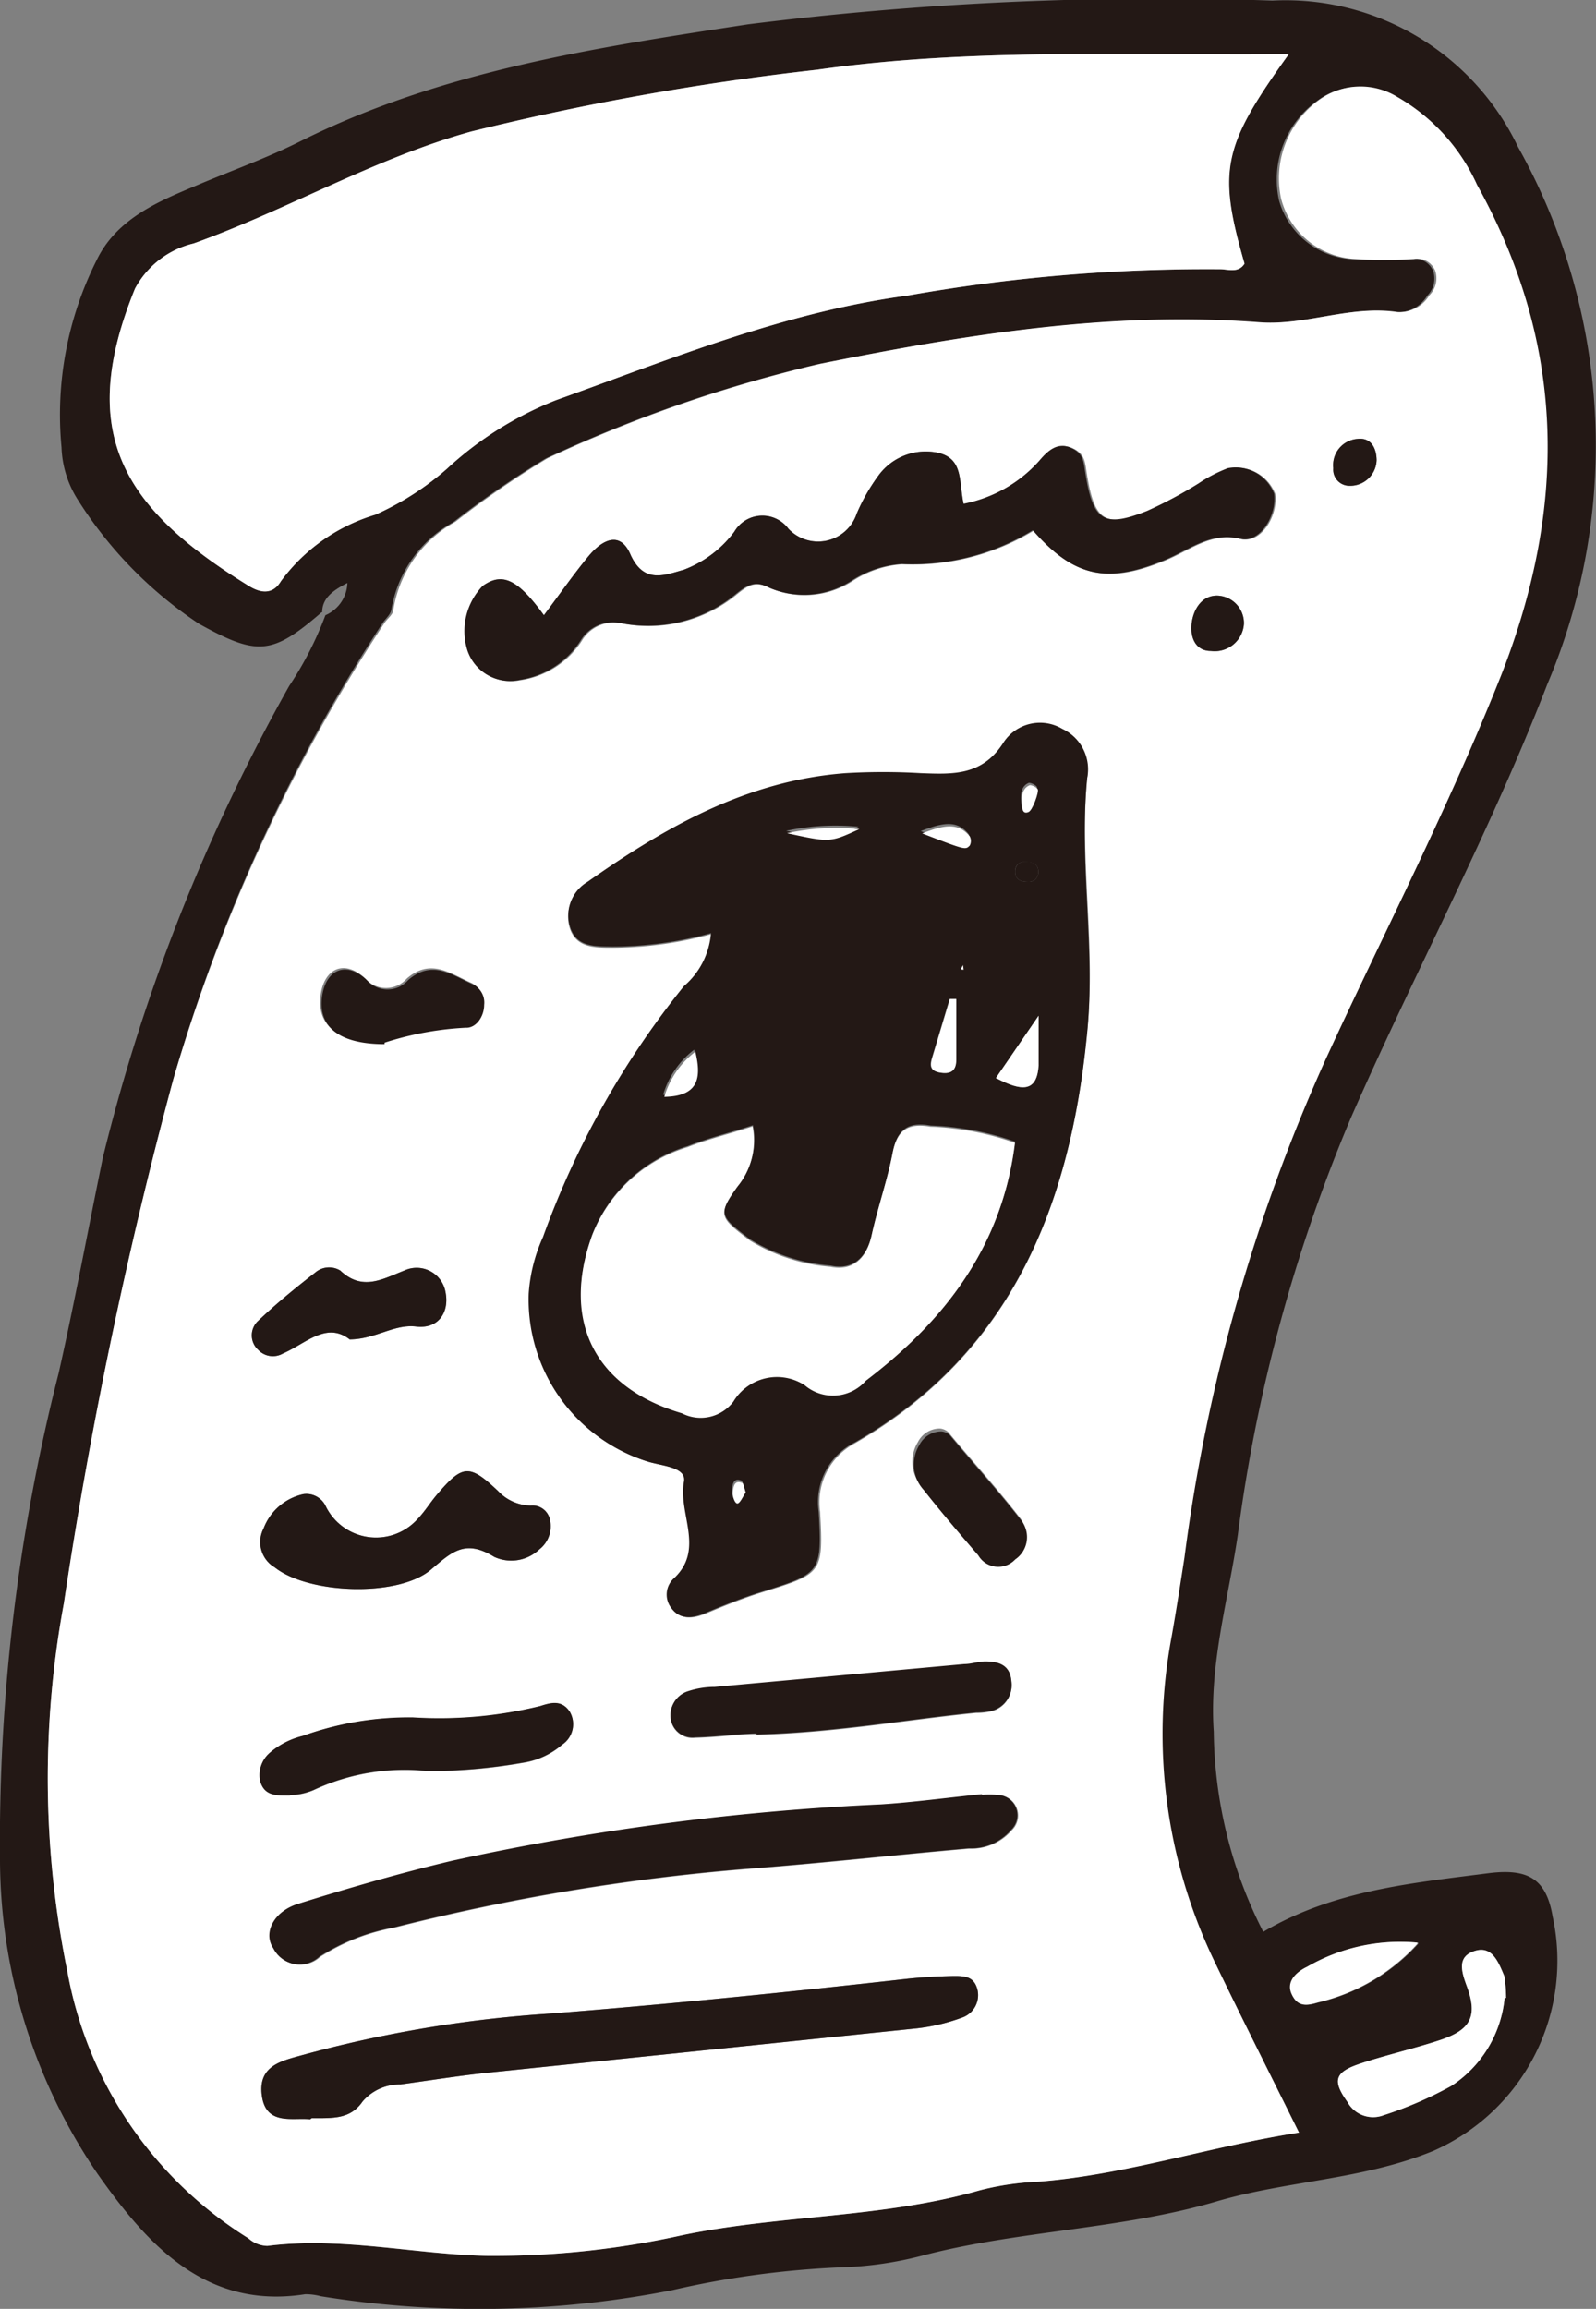 <svg xmlns="http://www.w3.org/2000/svg" viewBox="0 0 54.49 78.81"><rect x="0" y="0" width="54.49" height="78.81" fill="#808080" stroke="none"/><defs><style>.cls-1{fill:#231815;}.cls-2{fill:#fff;}</style></defs><g id="圖層_2" data-name="圖層 2"><g id="圖層_1-2" data-name="圖層 1"><path class="cls-1" d="M11,20.9c0-.45.31-.72.86-1A1.24,1.24,0,0,1,11.11,21a11.77,11.77,0,0,1-1.24,2.42,63.88,63.88,0,0,0-6.36,16.1C3,42,2.55,44.44,2,46.88A64.87,64.87,0,0,0,0,63.54,19.1,19.1,0,0,0,3.33,74.2C5,76.57,7,78.85,10.42,78.31a2.05,2.05,0,0,1,.54.07,34,34,0,0,0,12-.21,31.36,31.36,0,0,1,5.8-.78,12.22,12.22,0,0,0,2.7-.39c3.3-.87,6.76-.89,10.05-1.85,2.43-.72,5-.74,7.42-1.73a7.09,7.09,0,0,0,4.08-8c-.22-1.31-.86-1.65-2.2-1.48-2.64.34-5.3.59-7.68,2a15.31,15.31,0,0,1-1.69-6.83c-.16-2.3.49-4.48.82-6.71a54.75,54.75,0,0,1,3.86-14.24c2.19-5,4.75-9.74,6.71-14.81a20.88,20.88,0,0,0-1-18.33,8.8,8.8,0,0,0-8.39-5,112.73,112.73,0,0,0-17.9.81c-5.24.8-10.48,1.59-15.3,4-1.14.57-2.35,1-3.53,1.5S4,7.42,3.3,8.88a11.74,11.74,0,0,0-1.2,6.39A3.54,3.54,0,0,0,2.62,17a14.1,14.1,0,0,0,4.17,4.29c2,1.11,2.5,1.07,4.19-.39M44.35,72.79c-3.13.49-6,1.45-8.94,1.68a9.48,9.48,0,0,0-2,.3c-3.3.94-6.77.83-10.11,1.52A29.74,29.74,0,0,1,16.6,77c-2.49-.06-5-.66-7.47-.34a1,1,0,0,1-.65-.26A13.55,13.55,0,0,1,2.3,67.29a32.78,32.78,0,0,1-.12-12.56,160.21,160.21,0,0,1,3.74-17.9,57.74,57.74,0,0,1,7.14-15.56c.1-.15.27-.29.3-.45a4.2,4.2,0,0,1,2.12-3,31.49,31.49,0,0,1,3.15-2.17,47.63,47.63,0,0,1,9.3-3.22c5-1,10-1.81,15-1.42,1.59.12,3.11-.59,4.71-.35a1.18,1.18,0,0,0,1.09-.57.82.82,0,0,0,.2-.84.66.66,0,0,0-.73-.4,16.83,16.83,0,0,1-2,0,2.76,2.76,0,0,1-2.53-2A3.3,3.3,0,0,1,45,3.42a2.38,2.38,0,0,1,2.67-.09,6.52,6.52,0,0,1,2.72,3c3,5.44,3.09,10.94.83,16.72-1.77,4.49-3.94,8.78-6,13.13a60.08,60.08,0,0,0-4.82,17c-.14.9-.28,1.81-.44,2.71a17.91,17.91,0,0,0,1.47,11.05c.9,1.86,1.83,3.71,2.9,5.87M44,1.85C41.73,5,41.56,5.8,42.49,9c-.2.32-.53.2-.8.19a58.37,58.37,0,0,0-10.71.9c-4.23.57-8.09,2.17-12,3.57A11.9,11.9,0,0,0,15.26,16a9.64,9.64,0,0,1-2.45,1.57,6.22,6.22,0,0,0-3.22,2.27c-.28.47-.7.4-1.11.15C4.13,17.31,2.62,14.73,4.61,9.85a3.07,3.07,0,0,1,2-1.54c3.2-1.15,6.16-2.9,9.47-3.82A91.91,91.91,0,0,1,27.9,2.38C33.18,1.63,38.49,1.9,44,1.85M51.37,68.2a4.05,4.05,0,0,1-1.82,3,13,13,0,0,1-2.31,1A1,1,0,0,1,46,71.74c-.51-.71-.43-1,.38-1.28s1.86-.52,2.77-.82c1.06-.35,1.32-.81.92-1.87-.2-.54-.3-1,.29-1.18s.8.39,1,.86a4.68,4.68,0,0,1,.06.75m-3-1.85a6.62,6.62,0,0,1-3.4,2c-.4.12-.69.15-.89-.28s.15-.76.53-.94a6.33,6.33,0,0,1,3.76-.82"/><path class="cls-2" d="M44.35,72.79c-1.07-2.16-2-4-2.9-5.87A17.91,17.91,0,0,1,40,55.87c.16-.9.3-1.81.44-2.71a60.08,60.08,0,0,1,4.82-17c2-4.35,4.22-8.64,6-13.13,2.26-5.78,2.19-11.28-.83-16.72a6.59,6.59,0,0,0-2.72-3,2.4,2.4,0,0,0-2.67.1,3.3,3.3,0,0,0-1.3,3.38,2.76,2.76,0,0,0,2.53,2.05,16.83,16.83,0,0,0,2,0,.66.66,0,0,1,.73.4.82.82,0,0,1-.2.84,1.18,1.18,0,0,1-1.09.57c-1.6-.24-3.12.47-4.71.35-5.1-.39-10.09.43-15,1.42a47.63,47.63,0,0,0-9.3,3.22,31.49,31.49,0,0,0-3.15,2.17,4.2,4.2,0,0,0-2.12,3c0,.16-.2.3-.3.45A57.74,57.74,0,0,0,5.92,36.83a160.21,160.21,0,0,0-3.74,17.9A32.78,32.78,0,0,0,2.3,67.29,13.55,13.55,0,0,0,8.48,76.4a1,1,0,0,0,.65.26c2.51-.32,5,.28,7.47.34a29.74,29.74,0,0,0,6.72-.71c3.34-.69,6.81-.58,10.11-1.52a9.48,9.48,0,0,1,2-.3c3-.23,5.81-1.19,8.94-1.68M24.27,31.89a12.77,12.77,0,0,1-3.4.46c-.56,0-1.17,0-1.4-.62a1.33,1.33,0,0,1,.58-1.59c2.67-1.88,5.46-3.46,8.81-3.71a21.87,21.87,0,0,1,2.56,0c1.1,0,2.11.1,2.84-1.06a1.49,1.49,0,0,1,2-.45,1.52,1.52,0,0,1,.85,1.67c-.25,2.9.32,5.79,0,8.68-.56,5.83-2.54,10.91-7.93,14A2.28,2.28,0,0,0,28,51.61c.12,2.11.06,2.11-2,2.75-.64.2-1.26.45-1.88.71-.43.18-.85.24-1.15-.17a.75.75,0,0,1,.07-1c1.09-1,.16-2.21.36-3.31.1-.52-.8-.54-1.3-.71a5.8,5.8,0,0,1-4-5.71,5.6,5.6,0,0,1,.49-1.94,29.64,29.64,0,0,1,4.81-8.56,2.61,2.61,0,0,0,.92-1.77m8.6-14.69a4.64,4.64,0,0,0,2.6-1.46c.28-.33.61-.66,1.08-.46s.44.52.51.9c.26,1.61.63,1.84,2.1,1.26a14.86,14.86,0,0,0,1.76-.94,4.78,4.78,0,0,1,1-.52,1.4,1.4,0,0,1,1.57.87c.1.76-.49,1.7-1.16,1.54-1-.25-1.73.37-2.54.71-2,.84-3.13.61-4.54-1a7.9,7.9,0,0,1-4.49,1.15,3.57,3.57,0,0,0-1.71.58,3,3,0,0,1-2.81.23c-.5-.27-.78-.06-1.12.21a4.73,4.73,0,0,1-3.93,1,1.28,1.28,0,0,0-1.38.6,3,3,0,0,1-2.09,1.34,1.53,1.53,0,0,1-1.77-1A2.21,2.21,0,0,1,16.48,20c.66-.47,1.18-.25,2.09,1,.52-.69,1-1.38,1.51-2s1.11-.87,1.45-.06c.46,1,1.16.69,1.81.51a3.85,3.85,0,0,0,1.73-1.3,1.11,1.11,0,0,1,1.85-.1,1.39,1.39,0,0,0,2.33-.52A6.48,6.48,0,0,1,30,16.22,2,2,0,0,1,32,15.45c.91.19.73,1,.9,1.75m.63,44.07a3.16,3.16,0,0,1,.55,0,.7.7,0,0,1,.47,1.2,1.81,1.81,0,0,1-1.45.63c-2.54.22-5.08.51-7.63.7a73,73,0,0,0-12,2,7,7,0,0,0-2.54,1,1,1,0,0,1-1.57-.29c-.35-.51,0-1.26.86-1.52,1.73-.54,3.49-1.05,5.26-1.47a86.7,86.7,0,0,1,14.63-1.92c1.09-.07,2.18-.22,3.45-.35M10.59,72.34c-.58-.07-1.51.23-1.65-.81s.7-1.19,1.41-1.39a42.41,42.41,0,0,1,8.44-1.41C22.85,68.41,26.9,68,31,67.54c.48-.05,1-.08,1.46-.09s.77,0,.9.42a.81.81,0,0,1-.52,1,6.57,6.57,0,0,1-1.59.37l-14.51,1.5c-1,.1-2.05.27-3.07.41a1.67,1.67,0,0,0-1.29.58c-.42.61-1,.57-1.74.57M10.36,51a.73.73,0,0,1,.77.43,1.91,1.91,0,0,0,3.08.47,9.37,9.37,0,0,0,.68-.85c.9-1.06,1.12-1.1,2.12-.15a1.56,1.56,0,0,0,1.11.49.61.61,0,0,1,.66.5,1,1,0,0,1-.37,1,1.39,1.39,0,0,1-1.54.25c-1-.62-1.46-.15-2.16.44-1.12.95-4.19.83-5.33-.08A1,1,0,0,1,9,52.17,1.88,1.88,0,0,1,10.36,51m15.47,8.19c-.53,0-1.31.11-2.1.13a.75.75,0,0,1-.82-.58.86.86,0,0,1,.6-1,2.91,2.91,0,0,1,.89-.14l8.52-.78c.24,0,.48-.09.72-.09.46,0,.85.12.89.68a.91.91,0,0,1-.66,1,2.42,2.42,0,0,1-.54.06c-2.41.24-4.81.68-7.5.75M9.89,61.29c-.48,0-.85,0-1-.46a1,1,0,0,1,.33-1,2.71,2.71,0,0,1,1.12-.57,10.72,10.72,0,0,1,3.76-.63,14.47,14.47,0,0,0,4.35-.39c.37-.12.73-.21,1,.19a.84.84,0,0,1-.26,1.13,2.65,2.65,0,0,1-1.31.61,18.84,18.84,0,0,1-3.27.29,7.33,7.33,0,0,0-3.91.65,2.21,2.21,0,0,1-.79.17M12,45.77c-.82-.71-1.53.08-2.34.43a.69.69,0,0,1-.84-.12.67.67,0,0,1,0-1c.61-.58,1.27-1.12,1.94-1.64a.73.73,0,0,1,.86-.07c.75.71,1.44.29,2.18,0a1,1,0,0,1,1.41.73c.14.69-.24,1.27-1,1.18s-1.38.43-2.27.44m1.14-10.13c-1.59,0-2.25-.62-2.14-1.58s.82-1.28,1.53-.61a.94.94,0,0,0,1.42,0c.8-.69,1.46-.19,2.16.13a.69.69,0,0,1,.43.72c0,.4-.28.8-.63.78a10.72,10.72,0,0,0-2.77.51m19,13.22c.1,0,.24.06.31.14.83,1,1.67,1.92,2.45,2.93a.92.92,0,0,1-.23,1.3.79.79,0,0,1-1.26-.14c-.64-.74-1.27-1.48-1.87-2.24a1.28,1.28,0,0,1-.14-1.53.84.84,0,0,1,.74-.46M42.47,21.29a1,1,0,0,1-1.13.93c-.49,0-.7-.41-.66-.89s.32-1,.87-1a.94.94,0,0,1,.92.92M47,15.68a.9.9,0,0,1-.93.9.55.55,0,0,1-.55-.6.9.9,0,0,1,.83-1c.43-.05.64.27.65.72"/><path class="cls-2" d="M44,1.85C41.74,5,41.57,5.8,42.49,9c-.2.32-.54.2-.8.19a58.37,58.37,0,0,0-10.71.9c-4.23.57-8.09,2.17-12,3.57A11.9,11.9,0,0,0,15.26,16a9.64,9.64,0,0,1-2.45,1.57,6.22,6.22,0,0,0-3.22,2.27c-.28.47-.7.41-1.11.15C4.13,17.31,2.62,14.73,4.61,9.85a3.08,3.08,0,0,1,2-1.54c3.21-1.15,6.17-2.9,9.48-3.82A91.91,91.91,0,0,1,27.9,2.38C33.18,1.63,38.49,1.9,44,1.85"/><path class="cls-2" d="M51.37,68.2a4.05,4.05,0,0,1-1.82,3,13,13,0,0,1-2.31,1A1,1,0,0,1,46,71.74c-.51-.71-.43-1,.38-1.28s1.86-.52,2.77-.82c1.06-.35,1.32-.81.92-1.87-.2-.54-.3-1,.29-1.18s.8.39,1,.86a4.68,4.68,0,0,1,.06.75"/><path class="cls-2" d="M48.39,66.35a6.62,6.62,0,0,1-3.4,2c-.4.12-.69.15-.89-.28s.15-.76.53-.94a6.33,6.33,0,0,1,3.76-.82"/><path class="cls-1" d="M24.27,31.89a2.65,2.65,0,0,1-.92,1.77,29.64,29.64,0,0,0-4.81,8.56,5.6,5.6,0,0,0-.49,1.94,5.8,5.8,0,0,0,4,5.71c.5.17,1.4.19,1.3.71-.2,1.1.73,2.32-.36,3.31a.75.75,0,0,0-.07,1c.3.41.72.35,1.15.17.62-.26,1.24-.51,1.88-.71,2.06-.64,2.12-.64,2-2.75a2.28,2.28,0,0,1,1.24-2.37c5.39-3.09,7.37-8.17,7.93-14,.28-2.89-.29-5.78,0-8.68a1.52,1.52,0,0,0-.85-1.67,1.49,1.49,0,0,0-2,.45c-.73,1.16-1.74,1.1-2.84,1.06a21.87,21.87,0,0,0-2.56,0c-3.35.25-6.14,1.83-8.81,3.71a1.33,1.33,0,0,0-.58,1.59c.23.64.84.61,1.4.62a12.77,12.77,0,0,0,3.4-.46m1.42,6.54a2.47,2.47,0,0,1-.51,2.07c-.72,1-.59,1.07.43,1.85a6.24,6.24,0,0,0,2.75.89c.76.16,1.23-.29,1.4-1.08.21-.95.54-1.88.72-2.83.16-.78.55-1,1.29-.87a9.6,9.6,0,0,1,2.88.55c-.43,3.52-2.38,6.06-5.09,8.12a1.49,1.49,0,0,1-2.09.15,1.74,1.74,0,0,0-2.43.56,1.4,1.4,0,0,1-1.76.4c-3-.88-4.12-3.17-3.06-6.08a5.07,5.07,0,0,1,3.25-3c.68-.27,1.39-.44,2.22-.71M34,36.8l1.46-2.13c0,.67,0,1.19,0,1.7-.06.93-.59.88-1.45.43m-1.37-2.63c0,.68,0,1.36,0,2,0,.41-.22.5-.56.44s-.34-.25-.26-.51l.6-2,.22,0m-10,3.27a3,3,0,0,1,1.06-1.54c.22.91.1,1.52-1.06,1.54m8.79-9c.75-.29,1.24-.39,1.64.1a.34.34,0,0,1,0,.31c-.15.16-.16.15-1.63-.41m3.64-.73c-.12.05-.2,0-.21-.17s-.09-.61.26-.75c.06,0,.22.06.27.14s-.18.74-.32.78m-8.24.72a8,8,0,0,1,2.47-.14c-1,.46-1,.46-2.47.14m-1.41,22.5c-.09.13-.2.39-.29.38s-.17-.25-.15-.41.05-.39.3-.3c.07,0,.09.2.14.33M35.11,30.1c-.24,0-.46-.06-.45-.37a.3.3,0,0,1,.33-.31c.25,0,.47.06.46.36a.32.32,0,0,1-.34.32m-2.3,3h.09l0-.16Z"/><path class="cls-1" d="M32.87,17.2a4.64,4.64,0,0,0,2.6-1.46c.28-.33.61-.66,1.08-.46s.44.52.51.9c.26,1.61.63,1.84,2.1,1.26a14.86,14.86,0,0,0,1.76-.94,5,5,0,0,1,1-.52,1.41,1.41,0,0,1,1.58.87c.1.76-.49,1.7-1.16,1.54-1-.25-1.73.37-2.54.71-2,.84-3.13.61-4.54-1a7.9,7.9,0,0,1-4.49,1.15,3.57,3.57,0,0,0-1.71.58,3,3,0,0,1-2.8.23c-.51-.27-.79-.06-1.13.21a4.73,4.73,0,0,1-3.93,1,1.28,1.28,0,0,0-1.38.6,3,3,0,0,1-2.09,1.34,1.53,1.53,0,0,1-1.77-1A2.21,2.21,0,0,1,16.48,20c.66-.47,1.18-.25,2.09,1,.52-.69,1-1.38,1.51-2s1.11-.87,1.45-.06c.46,1,1.16.69,1.81.51a3.85,3.85,0,0,0,1.73-1.3,1.11,1.11,0,0,1,1.85-.1,1.39,1.39,0,0,0,2.33-.52A6.48,6.48,0,0,1,30,16.22,2,2,0,0,1,32,15.45c.91.19.73,1,.9,1.75"/><path class="cls-1" d="M33.5,61.27a2.59,2.59,0,0,1,.55,0,.69.69,0,0,1,.47,1.19,1.81,1.81,0,0,1-1.45.63c-2.54.22-5.08.51-7.63.7a73,73,0,0,0-12,2,7,7,0,0,0-2.54,1,1,1,0,0,1-1.57-.29c-.35-.51,0-1.26.86-1.52,1.73-.54,3.49-1.05,5.26-1.47a86.7,86.7,0,0,1,14.63-1.92c1.09-.07,2.18-.22,3.45-.35"/><path class="cls-1" d="M10.59,72.34c-.58-.07-1.51.23-1.65-.81s.7-1.19,1.41-1.39a42.41,42.41,0,0,1,8.44-1.41C22.85,68.41,26.9,68,31,67.54c.48-.05,1-.08,1.46-.09s.77,0,.9.42a.81.81,0,0,1-.52,1,6.57,6.57,0,0,1-1.59.37l-14.51,1.5c-1,.1-2.05.27-3.07.41a1.67,1.67,0,0,0-1.29.58c-.42.61-1,.57-1.74.57"/><path class="cls-1" d="M10.36,51a.73.73,0,0,1,.77.43,1.91,1.91,0,0,0,3.08.47c.26-.25.44-.57.68-.85.9-1.06,1.12-1.1,2.12-.15a1.56,1.56,0,0,0,1.11.49.61.61,0,0,1,.66.5,1,1,0,0,1-.37,1,1.39,1.39,0,0,1-1.54.25c-1-.62-1.46-.15-2.16.44-1.12.95-4.19.83-5.33-.08A1,1,0,0,1,9,52.17,1.88,1.88,0,0,1,10.36,51"/><path class="cls-1" d="M25.83,59.17c-.53,0-1.31.11-2.1.13a.75.75,0,0,1-.82-.58.86.86,0,0,1,.6-1,2.91,2.91,0,0,1,.89-.14l8.52-.78c.24,0,.48-.09.72-.09.46,0,.85.12.89.68a.91.91,0,0,1-.66,1,2.42,2.42,0,0,1-.54.06c-2.41.24-4.81.68-7.5.75"/><path class="cls-1" d="M9.89,61.29c-.48,0-.85,0-1-.47a1,1,0,0,1,.33-1,2.71,2.71,0,0,1,1.12-.57,10.72,10.72,0,0,1,3.76-.63,14.47,14.47,0,0,0,4.35-.39c.37-.12.73-.21,1,.19a.84.84,0,0,1-.26,1.13,2.65,2.65,0,0,1-1.31.61,18.84,18.84,0,0,1-3.27.29,7.33,7.33,0,0,0-3.91.65,2.21,2.21,0,0,1-.79.17"/><path class="cls-1" d="M12,45.77c-.82-.71-1.53.08-2.34.43a.69.69,0,0,1-.84-.12.67.67,0,0,1,0-1c.61-.58,1.27-1.12,1.94-1.64a.73.73,0,0,1,.86-.07c.75.71,1.44.29,2.18,0a1,1,0,0,1,1.41.73c.14.69-.24,1.27-1,1.18s-1.38.43-2.27.44"/><path class="cls-1" d="M13.13,35.64c-1.59,0-2.25-.62-2.14-1.58s.82-1.28,1.53-.61a.94.94,0,0,0,1.42,0c.8-.69,1.46-.19,2.16.13a.69.69,0,0,1,.43.72c0,.4-.28.8-.63.78a10.72,10.72,0,0,0-2.77.51"/><path class="cls-1" d="M32.13,48.86c.1,0,.24.06.31.14.83,1,1.67,1.92,2.45,2.93a.92.92,0,0,1-.23,1.3.79.79,0,0,1-1.26-.14c-.64-.74-1.27-1.48-1.87-2.24a1.28,1.28,0,0,1-.14-1.53.84.84,0,0,1,.74-.46"/><path class="cls-1" d="M42.47,21.29a1,1,0,0,1-1.13.93c-.49,0-.7-.41-.66-.89s.32-1,.87-1a.94.94,0,0,1,.92.92"/><path class="cls-1" d="M47,15.68a.9.9,0,0,1-.93.9.55.55,0,0,1-.55-.6.9.9,0,0,1,.83-1c.43-.05.64.27.65.72"/><path class="cls-2" d="M25.69,38.43a2.47,2.47,0,0,1-.51,2.07c-.72,1-.59,1.07.43,1.85a6.24,6.24,0,0,0,2.74.89c.77.16,1.24-.29,1.41-1.08.21-.95.54-1.88.72-2.83.16-.78.55-1,1.29-.87a9.6,9.6,0,0,1,2.88.55c-.43,3.52-2.38,6.06-5.09,8.12a1.49,1.49,0,0,1-2.09.15,1.74,1.74,0,0,0-2.43.56,1.4,1.4,0,0,1-1.76.4c-3-.88-4.12-3.17-3.06-6.08a5.07,5.07,0,0,1,3.25-3c.68-.27,1.39-.44,2.22-.71"/><path class="cls-2" d="M34,36.8l1.46-2.13c0,.67,0,1.19,0,1.7-.06.93-.59.88-1.45.43"/><path class="cls-2" d="M32.65,34.17c0,.68,0,1.36,0,2,0,.41-.22.5-.56.44s-.34-.25-.26-.51l.6-2,.22,0"/><path class="cls-2" d="M22.68,37.44a3,3,0,0,1,1.06-1.54c.22.91.1,1.52-1.06,1.54"/><path class="cls-2" d="M31.48,28.45c.74-.29,1.23-.39,1.63.1a.34.34,0,0,1,0,.31c-.15.16-.16.15-1.62-.41"/><path class="cls-2" d="M35.11,27.72c-.12.05-.2,0-.21-.17s-.09-.61.26-.75c.06,0,.22.06.27.14s-.18.74-.32.78"/><path class="cls-2" d="M26.87,28.44a8,8,0,0,1,2.47-.14c-1,.46-1,.46-2.47.14"/><path class="cls-2" d="M25.46,50.94c-.09.13-.2.39-.29.38s-.17-.25-.15-.41.05-.39.3-.3c.07,0,.09.2.14.33"/><path class="cls-1" d="M35.11,30.1c-.24,0-.46-.06-.45-.37a.32.32,0,0,1,.33-.32c.25,0,.47.07.46.37a.32.32,0,0,1-.34.32"/><polygon class="cls-2" points="32.88 32.94 32.8 33.09 32.9 33.1 32.88 32.94"/></g></g></svg>